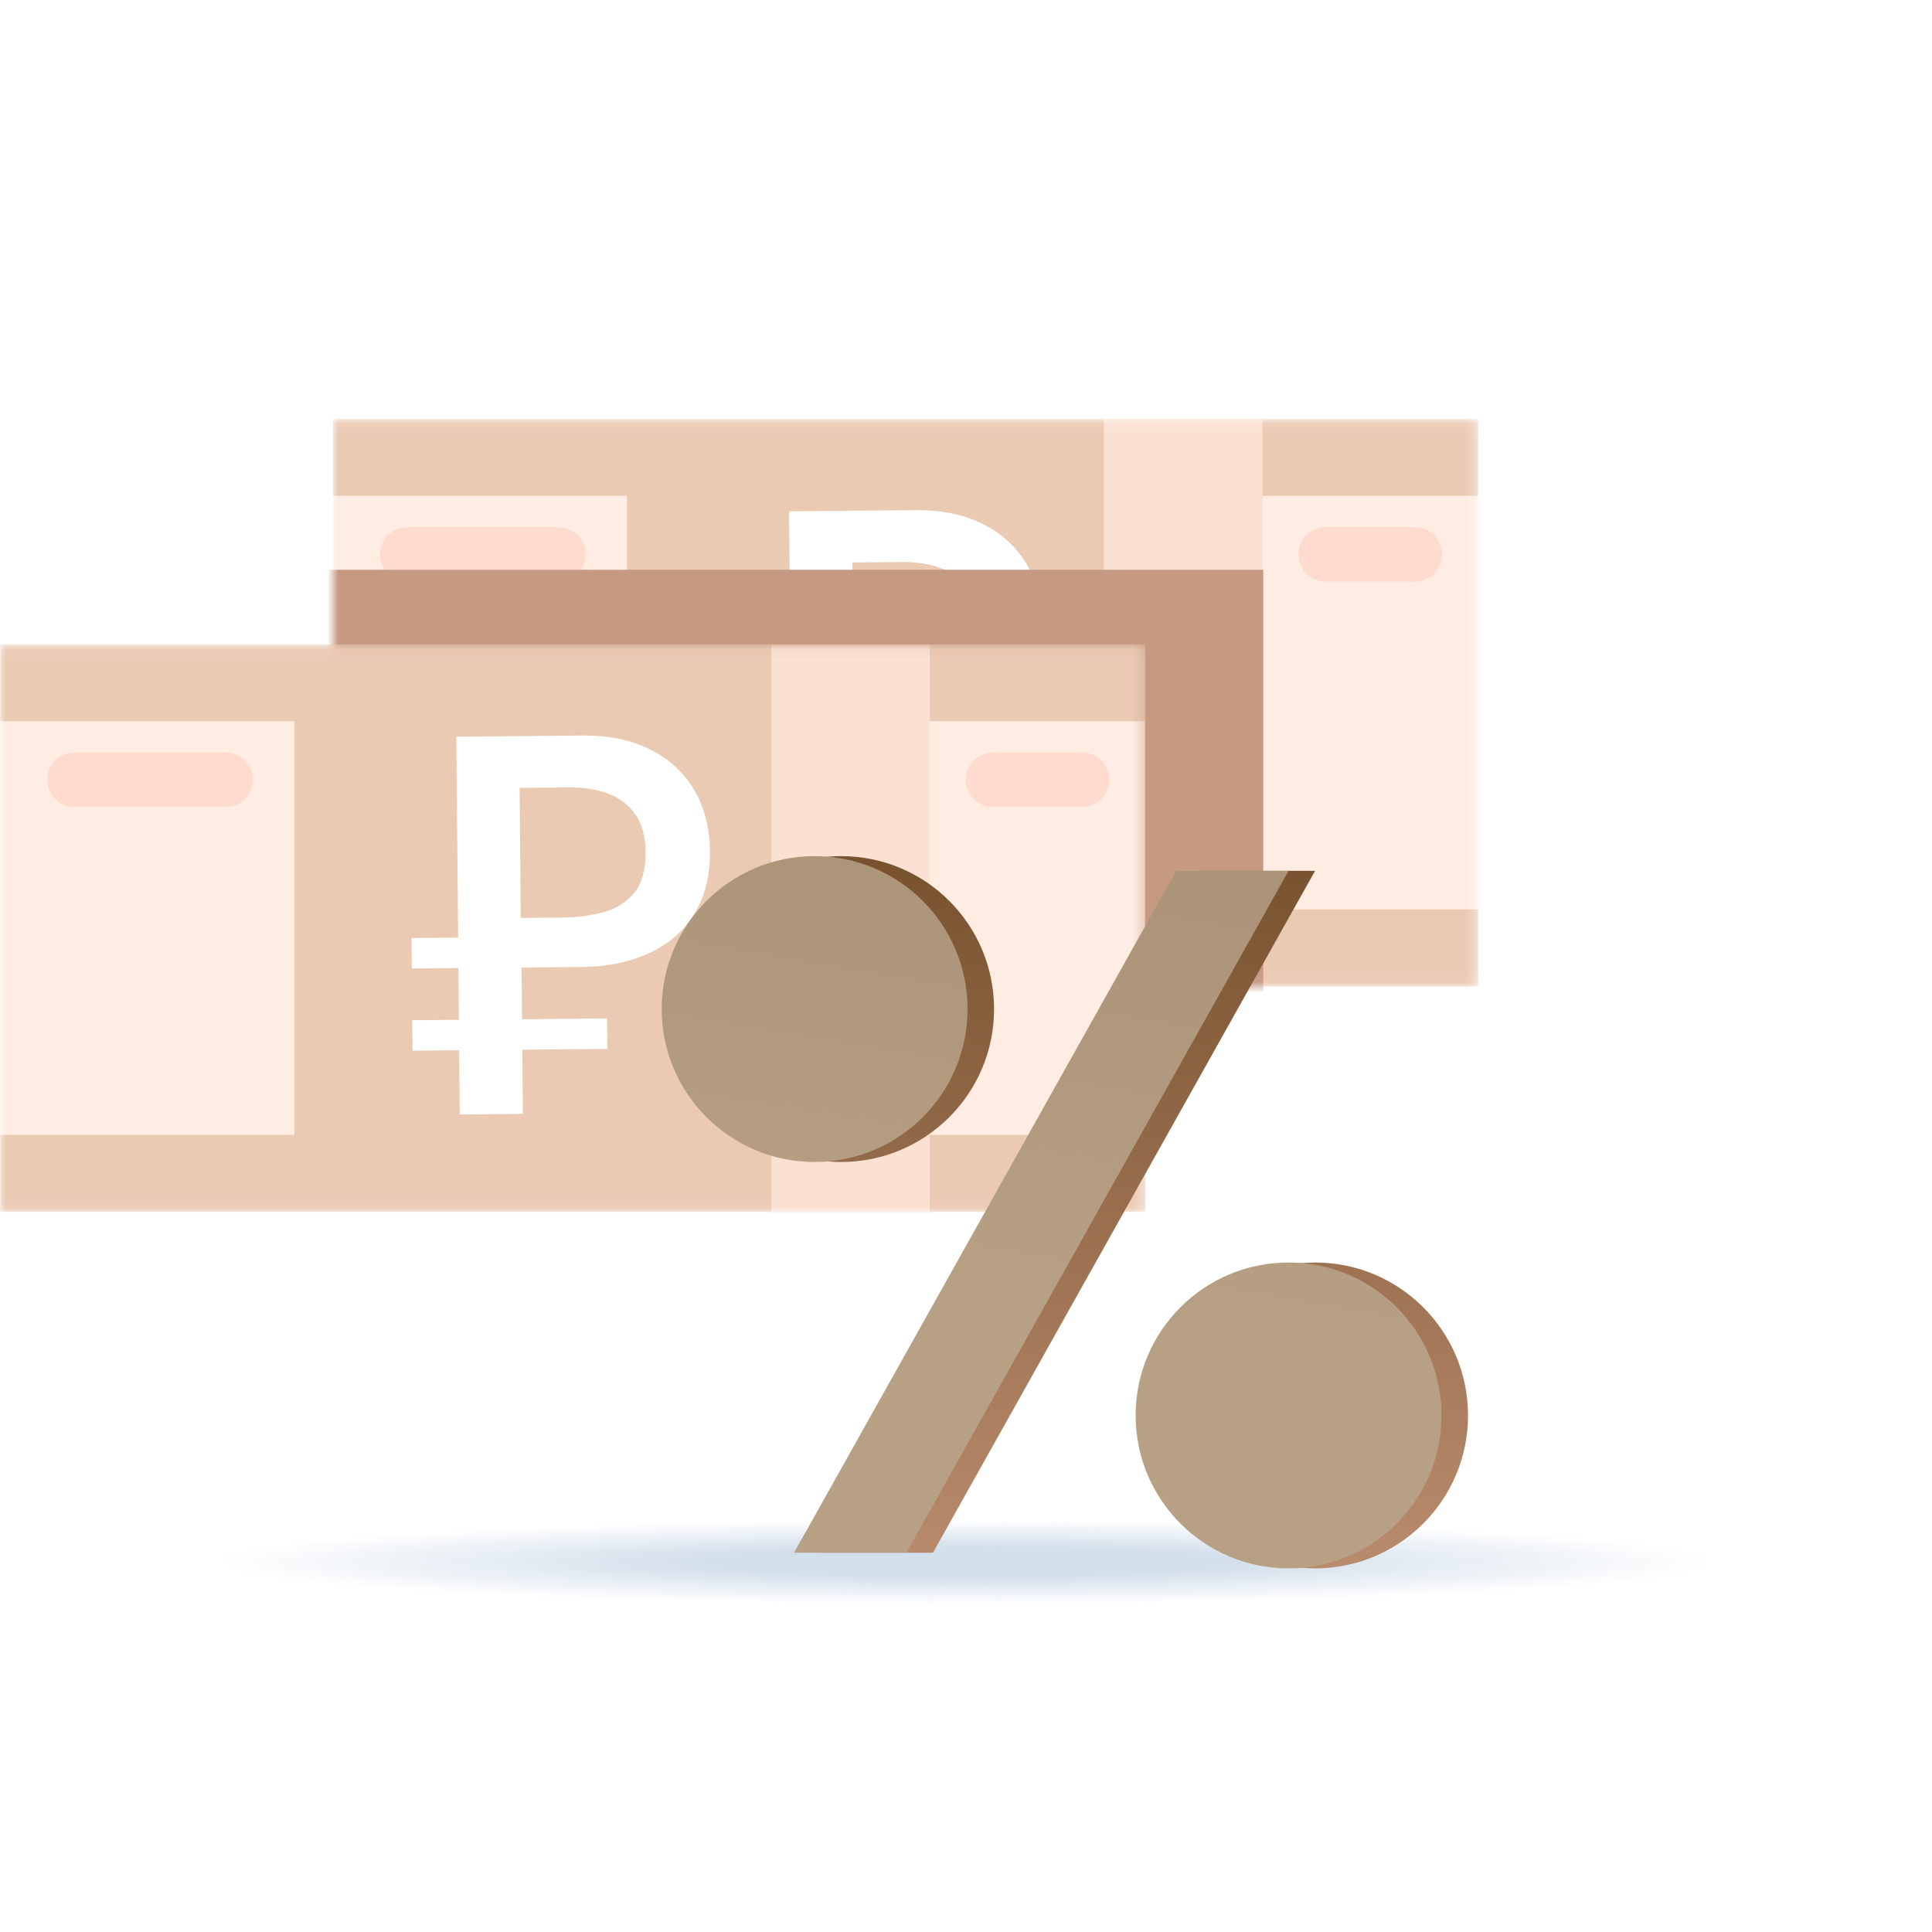 <svg width="180" height="180" viewBox="0 0 180 180" fill="none" xmlns="http://www.w3.org/2000/svg">
<g filter="url(#filter0_f_26841_8276)">
<path d="M160.102 145.35C160.102 145.077 159.622 144.803 158.693 144.544C150.125 142.83 122.89 141.592 90.621 141.592C51.462 141.592 19.703 143.435 19.703 145.696C19.703 145.97 20.183 146.243 21.111 146.502C29.71 148.216 56.915 149.455 89.183 149.455C128.343 149.455 160.102 147.611 160.102 145.35Z" fill="url(#paint0_radial_26841_8276)"/>
</g>
<mask id="mask0_26841_8276" style="mask-type:alpha" maskUnits="userSpaceOnUse" x="31" y="39" width="107" height="53">
<path d="M137.694 39.084L31 39.084L31 91.943H137.694V39.084Z" fill="white"/>
</mask>
<g mask="url(#mask0_26841_8276)">
<g filter="url(#filter1_ii_26841_8276)">
<path d="M137.694 39.084L31 39.084L31 91.943H137.694V39.084Z" fill="#FFEDE3"/>
</g>
<g filter="url(#filter2_ii_26841_8276)">
<path d="M131.815 54.183H123.511C122.113 54.183 120.979 53.047 120.979 51.647C120.979 50.246 122.113 49.11 123.511 49.11H131.815C133.213 49.11 134.347 50.246 134.347 51.647C134.347 53.047 133.213 54.183 131.815 54.183Z" fill="#FFDACF"/>
</g>
<g filter="url(#filter3_ii_26841_8276)">
<path d="M52.03 54.185H37.939C36.541 54.185 35.406 53.05 35.406 51.649C35.406 50.249 36.541 49.113 37.939 49.113H52.03C53.428 49.113 54.563 50.249 54.563 51.649C54.563 53.05 53.428 54.185 52.03 54.185Z" fill="#FFDACF"/>
</g>
<g filter="url(#filter4_ii_26841_8276)">
<path d="M137.715 39.034L31.021 39.034L31.021 46.194L58.423 46.194L58.423 84.73L31.021 84.73L31.021 91.89L58.423 91.89L58.423 91.895L102.882 91.895L102.882 91.89L137.715 91.89L137.715 84.73L107.919 84.73L107.919 46.194L137.715 46.194L137.715 39.034Z" fill="#EBCAB4"/>
</g>
<g filter="url(#filter5_ii_26841_8276)">
<path d="M79.703 82.778L73.833 82.831L73.71 69.191L69.366 69.23L69.341 66.395L73.684 66.356L73.516 47.637L85.282 47.531C87.713 47.508 89.809 47.941 91.576 48.827C93.342 49.713 94.705 50.967 95.671 52.594C96.632 54.22 97.127 56.128 97.147 58.332C97.167 60.567 96.691 62.489 95.713 64.097C94.735 65.705 93.338 66.933 91.52 67.784C89.703 68.636 87.569 69.071 85.122 69.093L79.591 69.143L79.714 82.778L79.703 82.778ZM87.561 73.89L87.586 76.724L69.435 76.888L69.41 74.053L87.561 73.89ZM83.317 64.49C84.782 64.477 86.107 64.301 87.296 63.962C88.481 63.624 89.426 63.02 90.123 62.143C90.819 61.27 91.162 60.016 91.148 58.381C91.135 56.987 90.837 55.846 90.253 54.96C89.669 54.073 88.841 53.414 87.778 52.983C86.715 52.551 85.439 52.348 83.958 52.361L79.409 52.402L79.518 64.52L83.317 64.485L83.317 64.49Z" fill="white"/>
</g>
<g filter="url(#filter6_ii_26841_8276)">
<path d="M117.626 39.074H102.859V91.933H117.626V39.074Z" fill="#FAE1D1"/>
</g>
<g filter="url(#filter7_f_26841_8276)">
<path d="M117.694 53.084L11 53.084L11 105.943H117.694V53.084Z" fill="#C69A82"/>
</g>
</g>
<mask id="mask1_26841_8276" style="mask-type:alpha" maskUnits="userSpaceOnUse" x="0" y="60" width="107" height="53">
<path d="M106.694 60.084L0 60.084L0 112.943H106.694V60.084Z" fill="white"/>
</mask>
<g mask="url(#mask1_26841_8276)">
<g filter="url(#filter8_ii_26841_8276)">
<path d="M106.694 60.084L0 60.084L0 112.943H106.694V60.084Z" fill="#FFEDE3"/>
</g>
<g filter="url(#filter9_ii_26841_8276)">
<path d="M100.815 75.183H92.511C91.113 75.183 89.978 74.047 89.978 72.647C89.978 71.246 91.113 70.11 92.511 70.11H100.815C102.213 70.11 103.347 71.246 103.347 72.647C103.347 74.047 102.213 75.183 100.815 75.183Z" fill="#FFDACF"/>
</g>
<g filter="url(#filter10_ii_26841_8276)">
<path d="M21.03 75.186H6.939C5.541 75.186 4.406 74.049 4.406 72.649C4.406 71.249 5.541 70.113 6.939 70.113H21.03C22.428 70.113 23.563 71.249 23.563 72.649C23.563 74.049 22.428 75.186 21.03 75.186Z" fill="#FFDACF"/>
</g>
<g filter="url(#filter11_ii_26841_8276)">
<path d="M106.715 60.034L0.021 60.034L0.021 67.194L27.423 67.194L27.423 105.73L0.021 105.73L0.021 112.89L27.423 112.89L27.423 112.895L71.882 112.895L71.882 112.89L106.715 112.89L106.715 105.73L76.919 105.73L76.919 67.194L106.715 67.194L106.715 60.034Z" fill="#EBCAB4"/>
</g>
<g filter="url(#filter12_ii_26841_8276)">
<path d="M48.703 103.778L42.833 103.831L42.71 90.191L38.366 90.23L38.341 87.395L42.684 87.356L42.516 68.637L54.282 68.531C56.713 68.508 58.809 68.941 60.576 69.827C62.342 70.713 63.705 71.967 64.671 73.594C65.632 75.22 66.127 77.128 66.147 79.332C66.167 81.567 65.691 83.489 64.713 85.097C63.735 86.705 62.338 87.933 60.52 88.784C58.703 89.636 56.569 90.071 54.122 90.093L48.591 90.143L48.714 103.778L48.703 103.778ZM56.561 94.89L56.586 97.724L38.435 97.888L38.41 95.053L56.561 94.89ZM52.317 85.49C53.782 85.477 55.107 85.301 56.296 84.963C57.481 84.624 58.426 84.02 59.123 83.143C59.819 82.27 60.163 81.016 60.148 79.381C60.135 77.987 59.837 76.846 59.253 75.96C58.669 75.073 57.841 74.414 56.778 73.983C55.715 73.552 54.438 73.348 52.958 73.361L48.409 73.402L48.518 85.52L52.317 85.485L52.317 85.49Z" fill="white"/>
</g>
<g filter="url(#filter13_ii_26841_8276)">
<path d="M86.626 60.074H71.859V112.933H86.626V60.074Z" fill="#FAE1D1"/>
</g>
</g>
<path d="M92.615 94.012C92.615 101.877 86.236 108.261 78.367 108.261C70.498 108.261 64.119 101.877 64.119 94.012C64.119 86.138 70.498 79.764 78.367 79.764C86.236 79.764 92.615 86.138 92.615 94.012Z" fill="url(#paint1_linear_26841_8276)"/>
<path d="M112.054 81.133H122.525L86.923 144.662H76.452L112.054 81.133Z" fill="url(#paint2_linear_26841_8276)"/>
<path d="M122.524 146.122C130.393 146.122 136.772 139.738 136.772 131.874C136.772 123.999 130.393 117.625 122.524 117.625C114.655 117.625 108.276 123.999 108.276 131.874C108.276 139.738 114.655 146.122 122.524 146.122Z" fill="url(#paint3_linear_26841_8276)"/>
<g filter="url(#filter14_ii_26841_8276)">
<path d="M90.145 94.012C90.145 101.877 83.766 108.261 75.896 108.261C68.028 108.261 61.648 101.877 61.648 94.012C61.648 86.138 68.028 79.764 75.896 79.764C83.766 79.764 90.145 86.138 90.145 94.012Z" fill="url(#paint4_linear_26841_8276)"/>
<path d="M109.583 81.133H120.054L84.452 144.662H73.981L109.583 81.133Z" fill="url(#paint5_linear_26841_8276)"/>
<path d="M120.053 146.122C127.922 146.122 134.301 139.738 134.301 131.874C134.301 123.999 127.922 117.625 120.053 117.625C112.184 117.625 105.805 123.999 105.805 131.874C105.805 139.738 112.184 146.122 120.053 146.122Z" fill="url(#paint6_linear_26841_8276)"/>
</g>
<defs>
<filter id="filter0_f_26841_8276" x="16.703" y="138.592" width="146.398" height="13.863" filterUnits="userSpaceOnUse" color-interpolation-filters="sRGB">
<feFlood flood-opacity="0" result="BackgroundImageFix"/>
<feBlend mode="normal" in="SourceGraphic" in2="BackgroundImageFix" result="shape"/>
<feGaussianBlur stdDeviation="1.5" result="effect1_foregroundBlur_26841_8276"/>
</filter>
<filter id="filter1_ii_26841_8276" x="30" y="38.084" width="108.693" height="54.858" filterUnits="userSpaceOnUse" color-interpolation-filters="sRGB">
<feFlood flood-opacity="0" result="BackgroundImageFix"/>
<feBlend mode="normal" in="SourceGraphic" in2="BackgroundImageFix" result="shape"/>
<feColorMatrix in="SourceAlpha" type="matrix" values="0 0 0 0 0 0 0 0 0 0 0 0 0 0 0 0 0 0 127 0" result="hardAlpha"/>
<feOffset dx="-1" dy="-1"/>
<feGaussianBlur stdDeviation="0.5"/>
<feComposite in2="hardAlpha" operator="arithmetic" k2="-1" k3="1"/>
<feColorMatrix type="matrix" values="0 0 0 0 0.971 0 0 0 0 0.744 0 0 0 0 0.744 0 0 0 1 0"/>
<feBlend mode="normal" in2="shape" result="effect1_innerShadow_26841_8276"/>
<feColorMatrix in="SourceAlpha" type="matrix" values="0 0 0 0 0 0 0 0 0 0 0 0 0 0 0 0 0 0 127 0" result="hardAlpha"/>
<feOffset dx="1" dy="1"/>
<feGaussianBlur stdDeviation="0.5"/>
<feComposite in2="hardAlpha" operator="arithmetic" k2="-1" k3="1"/>
<feColorMatrix type="matrix" values="0 0 0 0 1 0 0 0 0 0.962 0 0 0 0 0.94 0 0 0 1 0"/>
<feBlend mode="normal" in2="effect1_innerShadow_26841_8276" result="effect2_innerShadow_26841_8276"/>
</filter>
<filter id="filter2_ii_26841_8276" x="119.979" y="48.111" width="15.368" height="7.071" filterUnits="userSpaceOnUse" color-interpolation-filters="sRGB">
<feFlood flood-opacity="0" result="BackgroundImageFix"/>
<feBlend mode="normal" in="SourceGraphic" in2="BackgroundImageFix" result="shape"/>
<feColorMatrix in="SourceAlpha" type="matrix" values="0 0 0 0 0 0 0 0 0 0 0 0 0 0 0 0 0 0 127 0" result="hardAlpha"/>
<feOffset dx="-1" dy="-1"/>
<feGaussianBlur stdDeviation="0.5"/>
<feComposite in2="hardAlpha" operator="arithmetic" k2="-1" k3="1"/>
<feColorMatrix type="matrix" values="0 0 0 0 0.971 0 0 0 0 0.744 0 0 0 0 0.744 0 0 0 1 0"/>
<feBlend mode="normal" in2="shape" result="effect1_innerShadow_26841_8276"/>
<feColorMatrix in="SourceAlpha" type="matrix" values="0 0 0 0 0 0 0 0 0 0 0 0 0 0 0 0 0 0 127 0" result="hardAlpha"/>
<feOffset dx="1" dy="1"/>
<feGaussianBlur stdDeviation="0.5"/>
<feComposite in2="hardAlpha" operator="arithmetic" k2="-1" k3="1"/>
<feColorMatrix type="matrix" values="0 0 0 0 1 0 0 0 0 0.962 0 0 0 0 0.94 0 0 0 1 0"/>
<feBlend mode="normal" in2="effect1_innerShadow_26841_8276" result="effect2_innerShadow_26841_8276"/>
</filter>
<filter id="filter3_ii_26841_8276" x="34.407" y="48.114" width="21.155" height="7.071" filterUnits="userSpaceOnUse" color-interpolation-filters="sRGB">
<feFlood flood-opacity="0" result="BackgroundImageFix"/>
<feBlend mode="normal" in="SourceGraphic" in2="BackgroundImageFix" result="shape"/>
<feColorMatrix in="SourceAlpha" type="matrix" values="0 0 0 0 0 0 0 0 0 0 0 0 0 0 0 0 0 0 127 0" result="hardAlpha"/>
<feOffset dx="-1" dy="-1"/>
<feGaussianBlur stdDeviation="0.5"/>
<feComposite in2="hardAlpha" operator="arithmetic" k2="-1" k3="1"/>
<feColorMatrix type="matrix" values="0 0 0 0 0.971 0 0 0 0 0.744 0 0 0 0 0.744 0 0 0 1 0"/>
<feBlend mode="normal" in2="shape" result="effect1_innerShadow_26841_8276"/>
<feColorMatrix in="SourceAlpha" type="matrix" values="0 0 0 0 0 0 0 0 0 0 0 0 0 0 0 0 0 0 127 0" result="hardAlpha"/>
<feOffset dx="1" dy="1"/>
<feGaussianBlur stdDeviation="0.5"/>
<feComposite in2="hardAlpha" operator="arithmetic" k2="-1" k3="1"/>
<feColorMatrix type="matrix" values="0 0 0 0 1 0 0 0 0 0.962 0 0 0 0 0.94 0 0 0 1 0"/>
<feBlend mode="normal" in2="effect1_innerShadow_26841_8276" result="effect2_innerShadow_26841_8276"/>
</filter>
<filter id="filter4_ii_26841_8276" x="30.022" y="38.034" width="108.693" height="54.861" filterUnits="userSpaceOnUse" color-interpolation-filters="sRGB">
<feFlood flood-opacity="0" result="BackgroundImageFix"/>
<feBlend mode="normal" in="SourceGraphic" in2="BackgroundImageFix" result="shape"/>
<feColorMatrix in="SourceAlpha" type="matrix" values="0 0 0 0 0 0 0 0 0 0 0 0 0 0 0 0 0 0 127 0" result="hardAlpha"/>
<feOffset dx="-1" dy="-1"/>
<feGaussianBlur stdDeviation="0.5"/>
<feComposite in2="hardAlpha" operator="arithmetic" k2="-1" k3="1"/>
<feColorMatrix type="matrix" values="0 0 0 0 0.971 0 0 0 0 0.744 0 0 0 0 0.744 0 0 0 1 0"/>
<feBlend mode="normal" in2="shape" result="effect1_innerShadow_26841_8276"/>
<feColorMatrix in="SourceAlpha" type="matrix" values="0 0 0 0 0 0 0 0 0 0 0 0 0 0 0 0 0 0 127 0" result="hardAlpha"/>
<feOffset dx="1" dy="1"/>
<feGaussianBlur stdDeviation="0.5"/>
<feComposite in2="hardAlpha" operator="arithmetic" k2="-1" k3="1"/>
<feColorMatrix type="matrix" values="0 0 0 0 1 0 0 0 0 0.962 0 0 0 0 0.94 0 0 0 1 0"/>
<feBlend mode="normal" in2="effect1_innerShadow_26841_8276" result="effect2_innerShadow_26841_8276"/>
</filter>
<filter id="filter5_ii_26841_8276" x="68.34" y="46.53" width="29.806" height="37.301" filterUnits="userSpaceOnUse" color-interpolation-filters="sRGB">
<feFlood flood-opacity="0" result="BackgroundImageFix"/>
<feBlend mode="normal" in="SourceGraphic" in2="BackgroundImageFix" result="shape"/>
<feColorMatrix in="SourceAlpha" type="matrix" values="0 0 0 0 0 0 0 0 0 0 0 0 0 0 0 0 0 0 127 0" result="hardAlpha"/>
<feOffset dx="-1" dy="-1"/>
<feGaussianBlur stdDeviation="0.5"/>
<feComposite in2="hardAlpha" operator="arithmetic" k2="-1" k3="1"/>
<feColorMatrix type="matrix" values="0 0 0 0 0.971 0 0 0 0 0.744 0 0 0 0 0.744 0 0 0 1 0"/>
<feBlend mode="normal" in2="shape" result="effect1_innerShadow_26841_8276"/>
<feColorMatrix in="SourceAlpha" type="matrix" values="0 0 0 0 0 0 0 0 0 0 0 0 0 0 0 0 0 0 127 0" result="hardAlpha"/>
<feOffset dx="1" dy="1"/>
<feGaussianBlur stdDeviation="0.5"/>
<feComposite in2="hardAlpha" operator="arithmetic" k2="-1" k3="1"/>
<feColorMatrix type="matrix" values="0 0 0 0 1 0 0 0 0 0.962 0 0 0 0 0.94 0 0 0 1 0"/>
<feBlend mode="normal" in2="effect1_innerShadow_26841_8276" result="effect2_innerShadow_26841_8276"/>
</filter>
<filter id="filter6_ii_26841_8276" x="101.86" y="38.075" width="16.767" height="54.858" filterUnits="userSpaceOnUse" color-interpolation-filters="sRGB">
<feFlood flood-opacity="0" result="BackgroundImageFix"/>
<feBlend mode="normal" in="SourceGraphic" in2="BackgroundImageFix" result="shape"/>
<feColorMatrix in="SourceAlpha" type="matrix" values="0 0 0 0 0 0 0 0 0 0 0 0 0 0 0 0 0 0 127 0" result="hardAlpha"/>
<feOffset dx="-1" dy="-1"/>
<feGaussianBlur stdDeviation="0.5"/>
<feComposite in2="hardAlpha" operator="arithmetic" k2="-1" k3="1"/>
<feColorMatrix type="matrix" values="0 0 0 0 0.925 0 0 0 0 0.61 0 0 0 0 0.59 0 0 0 1 0"/>
<feBlend mode="normal" in2="shape" result="effect1_innerShadow_26841_8276"/>
<feColorMatrix in="SourceAlpha" type="matrix" values="0 0 0 0 0 0 0 0 0 0 0 0 0 0 0 0 0 0 127 0" result="hardAlpha"/>
<feOffset dx="1" dy="1"/>
<feGaussianBlur stdDeviation="0.5"/>
<feComposite in2="hardAlpha" operator="arithmetic" k2="-1" k3="1"/>
<feColorMatrix type="matrix" values="0 0 0 0 1 0 0 0 0 0.892 0 0 0 0 0.858 0 0 0 1 0"/>
<feBlend mode="normal" in2="effect1_innerShadow_26841_8276" result="effect2_innerShadow_26841_8276"/>
</filter>
<filter id="filter7_f_26841_8276" x="7" y="49.084" width="114.693" height="60.858" filterUnits="userSpaceOnUse" color-interpolation-filters="sRGB">
<feFlood flood-opacity="0" result="BackgroundImageFix"/>
<feBlend mode="normal" in="SourceGraphic" in2="BackgroundImageFix" result="shape"/>
<feGaussianBlur stdDeviation="2" result="effect1_foregroundBlur_26841_8276"/>
</filter>
<filter id="filter8_ii_26841_8276" x="-1" y="59.084" width="108.693" height="54.858" filterUnits="userSpaceOnUse" color-interpolation-filters="sRGB">
<feFlood flood-opacity="0" result="BackgroundImageFix"/>
<feBlend mode="normal" in="SourceGraphic" in2="BackgroundImageFix" result="shape"/>
<feColorMatrix in="SourceAlpha" type="matrix" values="0 0 0 0 0 0 0 0 0 0 0 0 0 0 0 0 0 0 127 0" result="hardAlpha"/>
<feOffset dx="-1" dy="-1"/>
<feGaussianBlur stdDeviation="0.5"/>
<feComposite in2="hardAlpha" operator="arithmetic" k2="-1" k3="1"/>
<feColorMatrix type="matrix" values="0 0 0 0 0.971 0 0 0 0 0.744 0 0 0 0 0.744 0 0 0 1 0"/>
<feBlend mode="normal" in2="shape" result="effect1_innerShadow_26841_8276"/>
<feColorMatrix in="SourceAlpha" type="matrix" values="0 0 0 0 0 0 0 0 0 0 0 0 0 0 0 0 0 0 127 0" result="hardAlpha"/>
<feOffset dx="1" dy="1"/>
<feGaussianBlur stdDeviation="0.5"/>
<feComposite in2="hardAlpha" operator="arithmetic" k2="-1" k3="1"/>
<feColorMatrix type="matrix" values="0 0 0 0 1 0 0 0 0 0.962 0 0 0 0 0.94 0 0 0 1 0"/>
<feBlend mode="normal" in2="effect1_innerShadow_26841_8276" result="effect2_innerShadow_26841_8276"/>
</filter>
<filter id="filter9_ii_26841_8276" x="88.979" y="69.111" width="15.368" height="7.071" filterUnits="userSpaceOnUse" color-interpolation-filters="sRGB">
<feFlood flood-opacity="0" result="BackgroundImageFix"/>
<feBlend mode="normal" in="SourceGraphic" in2="BackgroundImageFix" result="shape"/>
<feColorMatrix in="SourceAlpha" type="matrix" values="0 0 0 0 0 0 0 0 0 0 0 0 0 0 0 0 0 0 127 0" result="hardAlpha"/>
<feOffset dx="-1" dy="-1"/>
<feGaussianBlur stdDeviation="0.5"/>
<feComposite in2="hardAlpha" operator="arithmetic" k2="-1" k3="1"/>
<feColorMatrix type="matrix" values="0 0 0 0 0.971 0 0 0 0 0.744 0 0 0 0 0.744 0 0 0 1 0"/>
<feBlend mode="normal" in2="shape" result="effect1_innerShadow_26841_8276"/>
<feColorMatrix in="SourceAlpha" type="matrix" values="0 0 0 0 0 0 0 0 0 0 0 0 0 0 0 0 0 0 127 0" result="hardAlpha"/>
<feOffset dx="1" dy="1"/>
<feGaussianBlur stdDeviation="0.5"/>
<feComposite in2="hardAlpha" operator="arithmetic" k2="-1" k3="1"/>
<feColorMatrix type="matrix" values="0 0 0 0 1 0 0 0 0 0.962 0 0 0 0 0.94 0 0 0 1 0"/>
<feBlend mode="normal" in2="effect1_innerShadow_26841_8276" result="effect2_innerShadow_26841_8276"/>
</filter>
<filter id="filter10_ii_26841_8276" x="3.407" y="69.114" width="21.155" height="7.071" filterUnits="userSpaceOnUse" color-interpolation-filters="sRGB">
<feFlood flood-opacity="0" result="BackgroundImageFix"/>
<feBlend mode="normal" in="SourceGraphic" in2="BackgroundImageFix" result="shape"/>
<feColorMatrix in="SourceAlpha" type="matrix" values="0 0 0 0 0 0 0 0 0 0 0 0 0 0 0 0 0 0 127 0" result="hardAlpha"/>
<feOffset dx="-1" dy="-1"/>
<feGaussianBlur stdDeviation="0.5"/>
<feComposite in2="hardAlpha" operator="arithmetic" k2="-1" k3="1"/>
<feColorMatrix type="matrix" values="0 0 0 0 0.971 0 0 0 0 0.744 0 0 0 0 0.744 0 0 0 1 0"/>
<feBlend mode="normal" in2="shape" result="effect1_innerShadow_26841_8276"/>
<feColorMatrix in="SourceAlpha" type="matrix" values="0 0 0 0 0 0 0 0 0 0 0 0 0 0 0 0 0 0 127 0" result="hardAlpha"/>
<feOffset dx="1" dy="1"/>
<feGaussianBlur stdDeviation="0.5"/>
<feComposite in2="hardAlpha" operator="arithmetic" k2="-1" k3="1"/>
<feColorMatrix type="matrix" values="0 0 0 0 1 0 0 0 0 0.962 0 0 0 0 0.94 0 0 0 1 0"/>
<feBlend mode="normal" in2="effect1_innerShadow_26841_8276" result="effect2_innerShadow_26841_8276"/>
</filter>
<filter id="filter11_ii_26841_8276" x="-0.978" y="59.034" width="108.693" height="54.861" filterUnits="userSpaceOnUse" color-interpolation-filters="sRGB">
<feFlood flood-opacity="0" result="BackgroundImageFix"/>
<feBlend mode="normal" in="SourceGraphic" in2="BackgroundImageFix" result="shape"/>
<feColorMatrix in="SourceAlpha" type="matrix" values="0 0 0 0 0 0 0 0 0 0 0 0 0 0 0 0 0 0 127 0" result="hardAlpha"/>
<feOffset dx="-1" dy="-1"/>
<feGaussianBlur stdDeviation="0.5"/>
<feComposite in2="hardAlpha" operator="arithmetic" k2="-1" k3="1"/>
<feColorMatrix type="matrix" values="0 0 0 0 0.971 0 0 0 0 0.744 0 0 0 0 0.744 0 0 0 1 0"/>
<feBlend mode="normal" in2="shape" result="effect1_innerShadow_26841_8276"/>
<feColorMatrix in="SourceAlpha" type="matrix" values="0 0 0 0 0 0 0 0 0 0 0 0 0 0 0 0 0 0 127 0" result="hardAlpha"/>
<feOffset dx="1" dy="1"/>
<feGaussianBlur stdDeviation="0.5"/>
<feComposite in2="hardAlpha" operator="arithmetic" k2="-1" k3="1"/>
<feColorMatrix type="matrix" values="0 0 0 0 1 0 0 0 0 0.962 0 0 0 0 0.94 0 0 0 1 0"/>
<feBlend mode="normal" in2="effect1_innerShadow_26841_8276" result="effect2_innerShadow_26841_8276"/>
</filter>
<filter id="filter12_ii_26841_8276" x="37.34" y="67.53" width="29.806" height="37.301" filterUnits="userSpaceOnUse" color-interpolation-filters="sRGB">
<feFlood flood-opacity="0" result="BackgroundImageFix"/>
<feBlend mode="normal" in="SourceGraphic" in2="BackgroundImageFix" result="shape"/>
<feColorMatrix in="SourceAlpha" type="matrix" values="0 0 0 0 0 0 0 0 0 0 0 0 0 0 0 0 0 0 127 0" result="hardAlpha"/>
<feOffset dx="-1" dy="-1"/>
<feGaussianBlur stdDeviation="0.5"/>
<feComposite in2="hardAlpha" operator="arithmetic" k2="-1" k3="1"/>
<feColorMatrix type="matrix" values="0 0 0 0 0.971 0 0 0 0 0.744 0 0 0 0 0.744 0 0 0 1 0"/>
<feBlend mode="normal" in2="shape" result="effect1_innerShadow_26841_8276"/>
<feColorMatrix in="SourceAlpha" type="matrix" values="0 0 0 0 0 0 0 0 0 0 0 0 0 0 0 0 0 0 127 0" result="hardAlpha"/>
<feOffset dx="1" dy="1"/>
<feGaussianBlur stdDeviation="0.5"/>
<feComposite in2="hardAlpha" operator="arithmetic" k2="-1" k3="1"/>
<feColorMatrix type="matrix" values="0 0 0 0 1 0 0 0 0 0.962 0 0 0 0 0.94 0 0 0 1 0"/>
<feBlend mode="normal" in2="effect1_innerShadow_26841_8276" result="effect2_innerShadow_26841_8276"/>
</filter>
<filter id="filter13_ii_26841_8276" x="70.86" y="59.075" width="16.767" height="54.858" filterUnits="userSpaceOnUse" color-interpolation-filters="sRGB">
<feFlood flood-opacity="0" result="BackgroundImageFix"/>
<feBlend mode="normal" in="SourceGraphic" in2="BackgroundImageFix" result="shape"/>
<feColorMatrix in="SourceAlpha" type="matrix" values="0 0 0 0 0 0 0 0 0 0 0 0 0 0 0 0 0 0 127 0" result="hardAlpha"/>
<feOffset dx="-1" dy="-1"/>
<feGaussianBlur stdDeviation="0.5"/>
<feComposite in2="hardAlpha" operator="arithmetic" k2="-1" k3="1"/>
<feColorMatrix type="matrix" values="0 0 0 0 0.925 0 0 0 0 0.61 0 0 0 0 0.59 0 0 0 1 0"/>
<feBlend mode="normal" in2="shape" result="effect1_innerShadow_26841_8276"/>
<feColorMatrix in="SourceAlpha" type="matrix" values="0 0 0 0 0 0 0 0 0 0 0 0 0 0 0 0 0 0 127 0" result="hardAlpha"/>
<feOffset dx="1" dy="1"/>
<feGaussianBlur stdDeviation="0.5"/>
<feComposite in2="hardAlpha" operator="arithmetic" k2="-1" k3="1"/>
<feColorMatrix type="matrix" values="0 0 0 0 1 0 0 0 0 0.892 0 0 0 0 0.858 0 0 0 1 0"/>
<feBlend mode="normal" in2="effect1_innerShadow_26841_8276" result="effect2_innerShadow_26841_8276"/>
</filter>
<filter id="filter14_ii_26841_8276" x="61.248" y="79.364" width="73.452" height="67.158" filterUnits="userSpaceOnUse" color-interpolation-filters="sRGB">
<feFlood flood-opacity="0" result="BackgroundImageFix"/>
<feBlend mode="normal" in="SourceGraphic" in2="BackgroundImageFix" result="shape"/>
<feColorMatrix in="SourceAlpha" type="matrix" values="0 0 0 0 0 0 0 0 0 0 0 0 0 0 0 0 0 0 127 0" result="hardAlpha"/>
<feOffset dx="-0.4" dy="-0.4"/>
<feGaussianBlur stdDeviation="0.2"/>
<feComposite in2="hardAlpha" operator="arithmetic" k2="-1" k3="1"/>
<feColorMatrix type="matrix" values="0 0 0 0 0.98 0 0 0 0 0.333 0 0 0 0 0.176 0 0 0 1 0"/>
<feBlend mode="normal" in2="shape" result="effect1_innerShadow_26841_8276"/>
<feColorMatrix in="SourceAlpha" type="matrix" values="0 0 0 0 0 0 0 0 0 0 0 0 0 0 0 0 0 0 127 0" result="hardAlpha"/>
<feOffset dx="0.4" dy="0.4"/>
<feGaussianBlur stdDeviation="0.2"/>
<feComposite in2="hardAlpha" operator="arithmetic" k2="-1" k3="1"/>
<feColorMatrix type="matrix" values="0 0 0 0 1 0 0 0 0 1 0 0 0 0 1 0 0 0 1 0"/>
<feBlend mode="normal" in2="effect1_innerShadow_26841_8276" result="effect2_innerShadow_26841_8276"/>
</filter>
<radialGradient id="paint0_radial_26841_8276" cx="0" cy="0" r="1" gradientUnits="userSpaceOnUse" gradientTransform="translate(89.902 145.523) rotate(90) scale(3.931 70.199)">
<stop offset="0.344" stop-color="#D3DFEB"/>
<stop offset="1" stop-color="#D3DFEB" stop-opacity="0"/>
</radialGradient>
<linearGradient id="paint1_linear_26841_8276" x1="100.446" y1="79.764" x2="100.446" y2="146.122" gradientUnits="userSpaceOnUse">
<stop stop-color="#78522F"/>
<stop offset="1" stop-color="#B98B6D"/>
</linearGradient>
<linearGradient id="paint2_linear_26841_8276" x1="100.446" y1="79.764" x2="100.446" y2="146.122" gradientUnits="userSpaceOnUse">
<stop stop-color="#78522F"/>
<stop offset="1" stop-color="#B98B6D"/>
</linearGradient>
<linearGradient id="paint3_linear_26841_8276" x1="100.446" y1="79.764" x2="100.446" y2="146.122" gradientUnits="userSpaceOnUse">
<stop stop-color="#78522F"/>
<stop offset="1" stop-color="#B98B6D"/>
</linearGradient>
<linearGradient id="paint4_linear_26841_8276" x1="127.01" y1="127.485" x2="155.342" y2="-38.002" gradientUnits="userSpaceOnUse">
<stop stop-color="#B8A085"/>
<stop offset="1" stop-color="#876E51"/>
</linearGradient>
<linearGradient id="paint5_linear_26841_8276" x1="127.01" y1="127.485" x2="155.342" y2="-38.002" gradientUnits="userSpaceOnUse">
<stop stop-color="#B8A085"/>
<stop offset="1" stop-color="#876E51"/>
</linearGradient>
<linearGradient id="paint6_linear_26841_8276" x1="127.01" y1="127.485" x2="155.342" y2="-38.002" gradientUnits="userSpaceOnUse">
<stop stop-color="#B8A085"/>
<stop offset="1" stop-color="#876E51"/>
</linearGradient>
</defs>
</svg>
